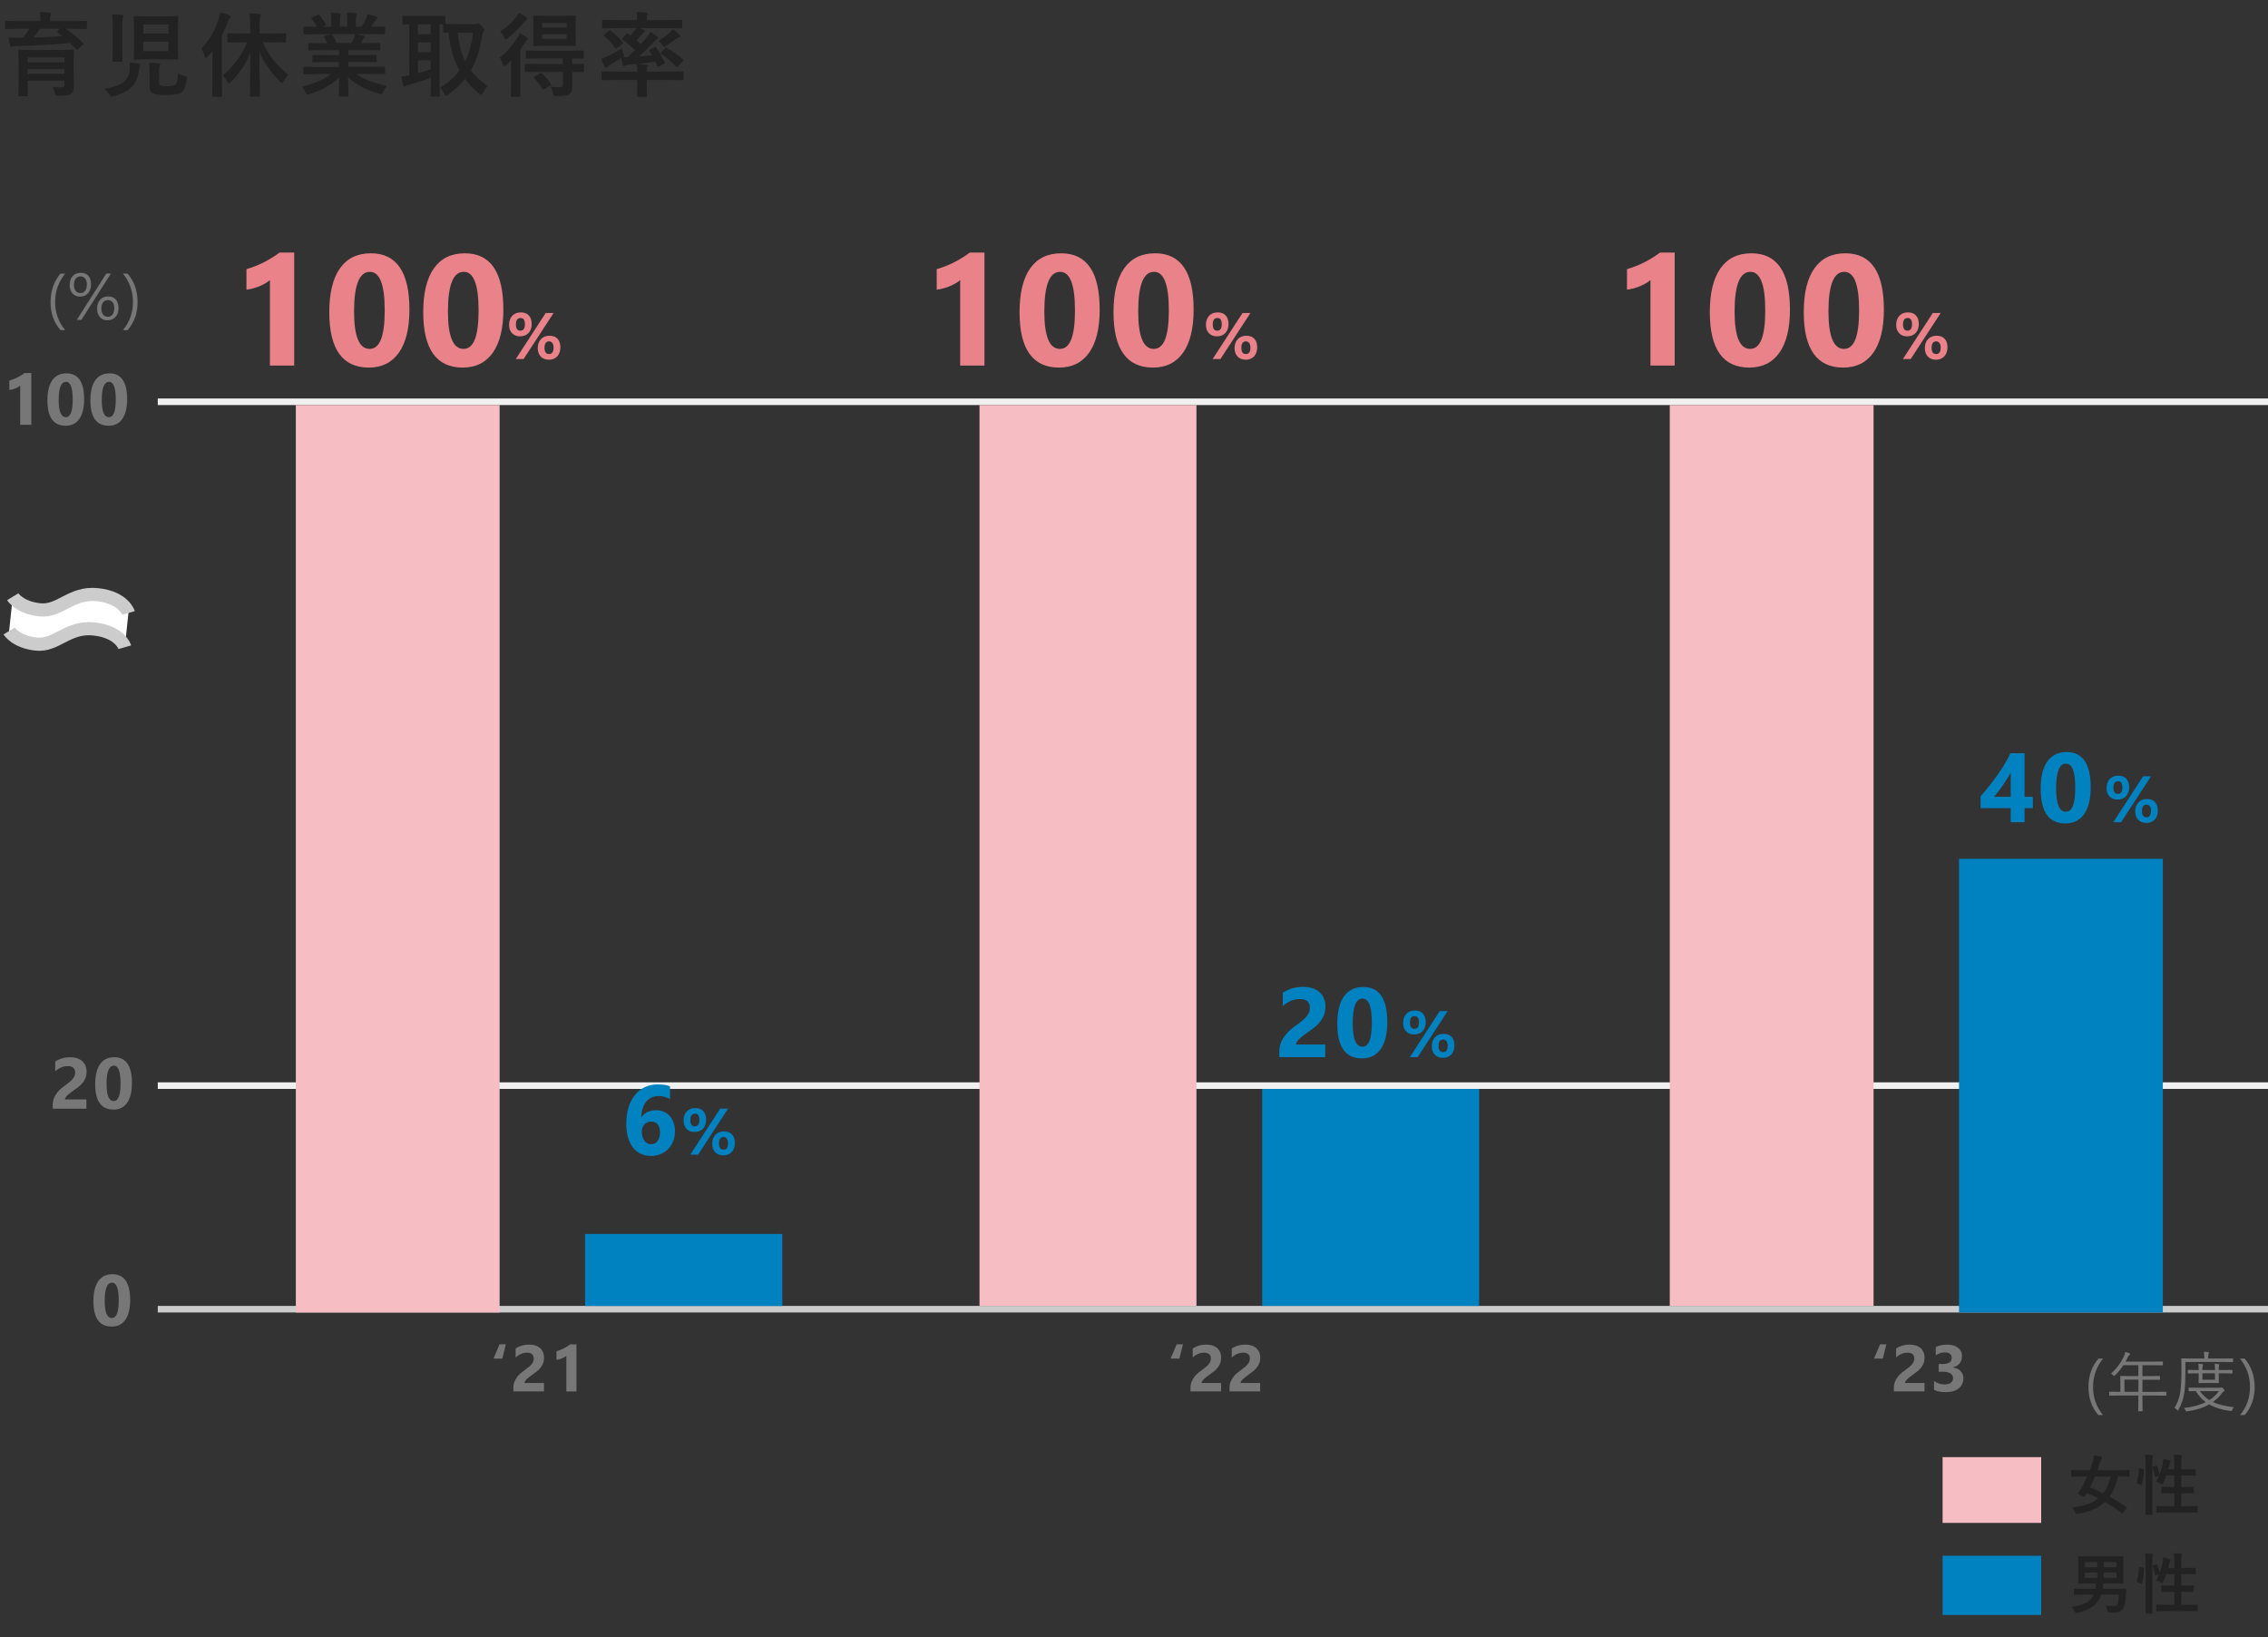 <?xml version="1.0" encoding="UTF-8"?>
<svg xmlns="http://www.w3.org/2000/svg" viewBox="0 0 345 249">
  <rect x="0" y="0" width="345" height="249" fill="#333333" stroke="none"/>
  <defs>
    <style>
      .cls-1 {
        fill: #777;
      }

      .cls-2 {
        fill: #e98289;
      }

      .cls-3 {
        fill: #fff;
      }

      .cls-4 {
        fill: #f0f0f0;
      }

      .cls-5 {
        fill: #f6bdc3;
      }

      .cls-6 {
        fill: #0081c0;
      }

      .cls-7 {
        fill: none;
        stroke: #ccc;
        stroke-miterlimit: 4;
        stroke-width: 2px;
      }

      .cls-8 {
        isolation: isolate;
      }

      .cls-9 {
        fill: #222;
      }

      .cls-10 {
        fill: #ccc;
      }
    </style>
  </defs>
  <g id="_レイヤー_1" data-name="レイヤー 1">
    <rect id="_長方形_7547" data-name="長方形 7547" class="cls-10" x="24" y="198.6" width="321" height="1"/>
    <rect id="_長方形_7548" data-name="長方形 7548" class="cls-4" x="24" y="164.6" width="321" height="1"/>
    <rect id="_長方形_7549" data-name="長方形 7549" class="cls-4" x="24" y="60.6" width="321" height="1"/>
    <g id="_0" data-name=" 0" class="cls-8">
      <g class="cls-8">
        <path class="cls-1" d="M16.96,201.74c-1.83,0-2.75-1.29-2.75-3.86,0-1.34.25-2.35.74-3.05.5-.7,1.21-1.05,2.16-1.05,1.79,0,2.69,1.31,2.69,3.93,0,1.3-.25,2.3-.73,3-.49.7-1.19,1.04-2.1,1.04ZM17.03,195.07c-.73,0-1.1.92-1.1,2.77,0,1.74.36,2.6,1.08,2.6s1.05-.89,1.05-2.69-.34-2.69-1.03-2.69Z"/>
      </g>
    </g>
    <g id="_10" data-name=" 10" class="cls-8">
      <g class="cls-8">
        <path class="cls-1" d="M9.87,167.2h3.27v1.41h-5.12v-.58c0-.39.07-.75.2-1.06.13-.31.3-.59.5-.84s.42-.47.66-.66.46-.36.68-.52c.22-.16.42-.32.59-.46.17-.15.31-.29.43-.44.12-.15.2-.29.26-.44s.09-.31.09-.48c0-.33-.09-.58-.28-.75-.19-.17-.47-.25-.85-.25-.66,0-1.3.26-1.9.79v-1.49c.67-.43,1.43-.65,2.27-.65.39,0,.74.05,1.05.15.31.1.57.25.79.44s.38.42.49.69.17.57.17.91c0,.35-.05.67-.16.95-.11.28-.25.53-.44.75-.18.22-.39.43-.63.62-.24.19-.48.37-.74.54-.17.12-.34.24-.5.36-.16.12-.3.24-.42.35s-.22.23-.29.34c-.07.11-.11.22-.11.32Z"/>
        <path class="cls-1" d="M17.23,168.74c-1.83,0-2.75-1.29-2.75-3.86,0-1.34.25-2.35.74-3.05s1.21-1.05,2.16-1.05c1.79,0,2.69,1.31,2.69,3.93,0,1.3-.24,2.3-.73,3-.49.7-1.19,1.04-2.1,1.04ZM17.31,162.07c-.73,0-1.1.92-1.1,2.77,0,1.74.36,2.6,1.08,2.6s1.05-.89,1.05-2.69-.34-2.69-1.03-2.69Z"/>
      </g>
    </g>
    <g id="_100" data-name=" 100" class="cls-8">
      <g class="cls-8">
        <path class="cls-1" d="M4.76,56.73v7.87h-1.69v-5.96c-.09.08-.2.16-.33.23s-.26.14-.41.2c-.14.06-.29.11-.45.15-.15.04-.31.07-.46.09v-1.43c.44-.13.86-.29,1.25-.49.39-.2.74-.42,1.06-.66h1.03Z"/>
        <path class="cls-1" d="M9.96,64.74c-1.83,0-2.75-1.29-2.75-3.86,0-1.34.25-2.35.74-3.05.5-.7,1.21-1.05,2.16-1.05,1.79,0,2.69,1.31,2.69,3.93,0,1.3-.25,2.3-.73,3-.49.7-1.19,1.04-2.1,1.04ZM10.03,58.07c-.73,0-1.1.92-1.1,2.77,0,1.74.36,2.6,1.08,2.6s1.05-.89,1.05-2.69-.34-2.69-1.03-2.69Z"/>
        <path class="cls-1" d="M16.5,64.74c-1.83,0-2.75-1.29-2.75-3.86,0-1.34.25-2.35.74-3.05.5-.7,1.21-1.05,2.16-1.05,1.79,0,2.69,1.31,2.69,3.93,0,1.3-.25,2.3-.73,3-.49.7-1.19,1.04-2.1,1.04ZM16.58,58.07c-.73,0-1.1.92-1.1,2.77,0,1.74.36,2.6,1.08,2.6s1.05-.89,1.05-2.69-.34-2.69-1.03-2.69Z"/>
      </g>
    </g>
    <g id="_グループ_7844" data-name="グループ 7844">
      <g id="_グループ_7508" data-name="グループ 7508">
        <path id="_パス_6074" data-name="パス 6074" class="cls-3" d="M1.39,95.96s1.01,1.66,4.11,1.99,4.77-2.73,8.79-2.3,4.7,2.78,4.7,2.78l.56-5.35"/>
        <path id="_パス_6075" data-name="パス 6075" class="cls-3" d="M19.54,93.21s-.68-2.35-4.7-2.78-5.7,2.63-8.79,2.3-4.11-1.99-4.11-1.99l-.59,5.58"/>
      </g>
      <g id="_グループ_7509" data-name="グループ 7509">
        <path id="_パス_6072" data-name="パス 6072" class="cls-7" d="M1.39,95.96s1.01,1.66,4.11,1.99,4.77-2.73,8.79-2.3,4.7,2.78,4.7,2.78"/>
        <path id="_パス_6073" data-name="パス 6073" class="cls-7" d="M1.94,90.75s1.01,1.66,4.11,1.99,4.77-2.73,8.79-2.3,4.7,2.78,4.7,2.78"/>
      </g>
    </g>
    <g id="_" data-name=" " class="cls-8">
      <g class="cls-8">
        <path class="cls-1" d="M9.91,50.2h-.71c-1.01-1.15-1.51-2.57-1.51-4.26s.5-3.14,1.51-4.33h.72c-1.02,1.24-1.53,2.68-1.53,4.32s.51,3.05,1.52,4.27Z"/>
        <path class="cls-1" d="M12.18,45.11c-.48,0-.87-.16-1.15-.48-.29-.32-.43-.74-.43-1.27,0-.58.15-1.04.45-1.37.3-.33.71-.5,1.23-.5s.88.15,1.16.46c.27.31.41.74.41,1.3s-.15,1.01-.46,1.35c-.31.34-.71.5-1.21.5ZM12.25,42.03c-.31,0-.55.12-.73.34-.18.23-.27.54-.27.95s.09.7.26.92c.18.22.42.33.72.33s.55-.11.72-.34c.17-.23.26-.54.26-.95s-.08-.7-.26-.92c-.17-.22-.4-.33-.7-.33ZM16.87,41.6l-4.49,7.05h-.7l4.49-7.05h.7ZM16.35,48.71c-.48,0-.87-.16-1.15-.48-.29-.32-.43-.74-.43-1.27,0-.58.15-1.04.46-1.38.31-.34.71-.5,1.22-.5s.88.16,1.16.47c.28.31.42.75.42,1.31s-.15,1-.46,1.34c-.31.34-.71.51-1.21.51ZM16.42,45.64c-.31,0-.56.11-.73.34-.18.23-.27.54-.27.95s.09.69.26.91c.18.22.42.33.72.33s.55-.12.72-.34c.17-.23.26-.54.26-.95s-.08-.7-.26-.92-.4-.32-.7-.32Z"/>
        <path class="cls-1" d="M19.41,50.2h-.71c1.02-1.22,1.52-2.64,1.52-4.27s-.51-3.08-1.53-4.32h.72c1.02,1.19,1.52,2.63,1.52,4.33s-.51,3.11-1.52,4.26Z"/>
      </g>
    </g>
    <rect id="_長方形_7550" data-name="長方形 7550" class="cls-5" x="45" y="61.6" width="31" height="138"/>
    <rect id="_長方形_7553" data-name="長方形 7553" class="cls-5" x="149" y="61.6" width="33" height="137"/>
    <rect id="_長方形_7555" data-name="長方形 7555" class="cls-5" x="254" y="61.6" width="31" height="137"/>
    <rect id="_長方形_7551" data-name="長方形 7551" class="cls-6" x="89" y="187.66" width="30" height="10.95"/>
    <rect id="_長方形_7552" data-name="長方形 7552" class="cls-6" x="192" y="165.6" width="33" height="33"/>
    <rect id="_長方形_7554" data-name="長方形 7554" class="cls-6" x="298" y="130.6" width="31" height="69"/>
    <g id="_19" data-name=" 19" class="cls-8">
      <g class="cls-8">
        <path class="cls-1" d="M76.95,204.44l-.54,2.17h-1.34l.92-2.17h.96Z"/>
        <path class="cls-1" d="M79.78,210.32h2.97v1.28h-4.66v-.53c0-.36.06-.68.18-.96.12-.28.27-.54.45-.77.18-.23.38-.43.6-.6.22-.17.42-.33.62-.47.21-.15.38-.29.54-.42.16-.13.29-.27.39-.4.11-.13.18-.26.24-.4.05-.13.08-.28.08-.43,0-.3-.08-.53-.25-.68-.17-.15-.43-.23-.78-.23-.6,0-1.18.24-1.73.72v-1.36c.61-.39,1.29-.59,2.06-.59.35,0,.67.05.95.14.28.09.52.23.72.4s.34.38.45.63c.1.25.15.52.15.82,0,.32-.05.61-.15.86-.1.25-.23.48-.4.68-.16.21-.35.39-.57.56-.21.17-.44.34-.67.5-.16.11-.31.22-.45.33-.14.11-.27.22-.38.32-.11.11-.2.21-.26.31-.07.1-.1.2-.1.29Z"/>
        <path class="cls-1" d="M87.69,204.45v7.16h-1.54v-5.42c-.08.08-.18.15-.3.21-.12.07-.24.13-.37.18-.13.05-.26.1-.41.14-.14.04-.28.06-.42.08v-1.3c.4-.12.78-.27,1.13-.45.36-.18.68-.38.96-.6h.93Z"/>
      </g>
    </g>
    <g id="_20" data-name=" 20" class="cls-8">
      <g class="cls-8">
        <path class="cls-1" d="M179.95,204.44l-.54,2.17h-1.34l.92-2.17h.96Z"/>
        <path class="cls-1" d="M182.78,210.32h2.97v1.28h-4.66v-.53c0-.36.06-.68.18-.96.12-.28.27-.54.45-.77.18-.23.38-.43.6-.6.22-.17.42-.33.62-.47.21-.15.38-.29.54-.42.16-.13.29-.27.39-.4.11-.13.18-.26.24-.4.05-.13.08-.28.08-.43,0-.3-.08-.53-.25-.68-.17-.15-.43-.23-.78-.23-.6,0-1.18.24-1.73.72v-1.36c.61-.39,1.29-.59,2.06-.59.35,0,.67.05.95.14.28.09.52.23.72.4s.34.38.45.63c.1.25.15.52.15.82,0,.32-.05.61-.15.86-.1.25-.23.48-.4.68-.16.21-.35.39-.57.56-.21.17-.44.34-.67.5-.16.11-.31.22-.45.33-.14.11-.27.22-.38.32-.11.11-.2.21-.26.31-.07.1-.1.2-.1.29Z"/>
        <path class="cls-1" d="M188.72,210.32h2.97v1.28h-4.66v-.53c0-.36.06-.68.18-.96.12-.28.27-.54.45-.77.18-.23.38-.43.6-.6.22-.17.42-.33.62-.47.21-.15.38-.29.54-.42.15-.13.28-.27.39-.4.11-.13.18-.26.24-.4.05-.13.08-.28.08-.43,0-.3-.08-.53-.25-.68-.17-.15-.43-.23-.78-.23-.6,0-1.18.24-1.73.72v-1.36c.61-.39,1.3-.59,2.06-.59.36,0,.67.05.96.14.28.09.52.23.71.4s.34.38.45.63c.1.25.15.52.15.82,0,.32-.05.61-.15.86-.1.25-.23.48-.4.68-.17.21-.35.39-.57.56-.21.17-.44.34-.67.5-.16.11-.31.22-.45.33-.15.11-.27.22-.38.32-.11.11-.2.21-.26.31-.06.1-.1.2-.1.29Z"/>
      </g>
    </g>
    <g id="_21" data-name=" 21" class="cls-8">
      <g class="cls-8">
        <path class="cls-1" d="M286.95,204.44l-.54,2.17h-1.34l.92-2.17h.96Z"/>
        <path class="cls-1" d="M289.78,210.32h2.97v1.28h-4.66v-.53c0-.36.06-.68.18-.96.12-.28.27-.54.45-.77.18-.23.38-.43.6-.6.22-.17.42-.33.62-.47.21-.15.38-.29.54-.42.16-.13.29-.27.39-.4.11-.13.18-.26.24-.4.05-.13.08-.28.08-.43,0-.3-.08-.53-.25-.68-.17-.15-.43-.23-.78-.23-.6,0-1.18.24-1.73.72v-1.36c.61-.39,1.29-.59,2.06-.59.35,0,.67.05.95.14.28.09.52.23.72.4s.34.38.45.63c.1.25.15.52.15.82,0,.32-.05.61-.15.86-.1.25-.23.48-.4.68-.16.21-.35.39-.57.56-.21.17-.44.34-.67.5-.16.11-.31.22-.45.33-.14.11-.27.22-.38.32-.11.11-.2.21-.26.31-.07.1-.1.2-.1.29Z"/>
        <path class="cls-1" d="M294.2,211.37v-1.34c.47.34,1.02.51,1.64.51.39,0,.7-.08.92-.25s.33-.41.33-.71-.14-.55-.41-.72c-.27-.17-.65-.25-1.12-.25h-.65v-1.18h.6c.91,0,1.37-.3,1.37-.91,0-.57-.35-.85-1.05-.85-.47,0-.92.15-1.37.45v-1.26c.49-.25,1.06-.37,1.72-.37.72,0,1.27.16,1.67.48.4.32.6.74.6,1.25,0,.92-.46,1.49-1.39,1.72v.02c.5.06.89.24,1.17.54.29.3.43.66.43,1.1,0,.65-.24,1.17-.72,1.55s-1.14.57-1.98.57c-.72,0-1.31-.12-1.76-.35Z"/>
      </g>
    </g>
    <g id="_グループ_7849" data-name="グループ 7849">
      <g id="_3" data-name=" 3" class="cls-8">
        <g class="cls-8">
          <path class="cls-6" d="M215.1,157.32c-.5,0-.9-.16-1.2-.47s-.46-.74-.46-1.27c0-.58.16-1.04.49-1.39s.76-.51,1.3-.51.92.15,1.21.46.44.74.44,1.3-.16,1.03-.48,1.37-.75.51-1.29.51ZM220.21,153.77l-4.56,7h-1.19l4.55-7h1.2ZM215.19,154.53c-.48,0-.71.33-.71.99,0,.62.23.94.68.94s.69-.33.69-.98-.22-.95-.66-.95ZM219.46,160.87c-.5,0-.9-.16-1.2-.47s-.46-.74-.46-1.27c0-.58.16-1.04.49-1.39s.76-.51,1.3-.51.93.15,1.22.46c.29.31.43.74.43,1.3s-.16,1.04-.48,1.38-.75.51-1.29.51ZM219.54,158.08c-.47,0-.71.33-.71.99,0,.62.23.94.69.94s.69-.33.69-.98c0-.3-.06-.54-.19-.7-.12-.17-.29-.25-.49-.25Z"/>
        </g>
      </g>
      <g id="_3-2" data-name=" 3-2" class="cls-8">
        <g class="cls-8">
          <path class="cls-6" d="M197.14,158.85h4.45v1.92h-6.99v-.79c0-.54.09-1.02.27-1.45.18-.43.41-.81.68-1.15.27-.34.57-.64.9-.9.33-.26.63-.5.93-.71.31-.22.58-.43.81-.63s.43-.4.59-.6c.16-.2.28-.4.36-.6.08-.2.12-.42.12-.65,0-.45-.13-.79-.38-1.02s-.64-.34-1.16-.34c-.9,0-1.77.36-2.59,1.08v-2.04c.91-.59,1.94-.89,3.09-.89.53,0,1.01.07,1.43.21.42.14.78.34,1.07.6s.52.57.67.94c.15.37.23.78.23,1.23,0,.48-.08.91-.22,1.29s-.35.72-.59,1.03c-.25.31-.53.59-.85.85-.32.26-.66.5-1,.74-.23.17-.46.33-.68.49-.22.16-.41.33-.58.48-.17.16-.3.31-.4.46-.1.15-.15.3-.15.43Z"/>
          <path class="cls-6" d="M207.17,160.96c-2.5,0-3.75-1.76-3.75-5.27,0-1.82.34-3.21,1.01-4.16.68-.95,1.66-1.43,2.94-1.43,2.44,0,3.66,1.79,3.66,5.35,0,1.78-.33,3.14-1,4.09-.67.95-1.62,1.42-2.87,1.42ZM207.27,151.86c-1,0-1.5,1.26-1.5,3.77,0,2.37.49,3.55,1.47,3.55s1.44-1.22,1.44-3.66-.47-3.66-1.41-3.66Z"/>
        </g>
      </g>
    </g>
    <g id="_グループ_7849-2" data-name="グループ 7849">
      <g id="_3-2" data-name=" 3" class="cls-8">
        <g class="cls-8">
          <path class="cls-6" d="M105.64,172.15c-.5,0-.9-.16-1.2-.47-.3-.32-.46-.74-.46-1.27,0-.58.16-1.04.49-1.39.32-.34.76-.51,1.3-.51s.92.15,1.21.46c.29.31.44.74.44,1.3s-.16,1.03-.48,1.37-.75.51-1.29.51ZM110.75,168.6l-4.56,7h-1.19l4.55-7h1.2ZM105.73,169.36c-.47,0-.71.33-.71.99,0,.62.23.94.68.94s.69-.33.69-.98-.22-.95-.66-.95ZM110,175.7c-.5,0-.9-.16-1.2-.47-.3-.32-.46-.74-.46-1.27,0-.58.16-1.04.49-1.39.32-.34.76-.51,1.3-.51s.93.15,1.22.46c.29.31.43.74.43,1.3s-.16,1.04-.48,1.38-.75.51-1.29.51ZM110.08,172.91c-.47,0-.71.33-.71.99,0,.62.23.94.69.94s.69-.33.69-.98c0-.3-.06-.54-.19-.7-.12-.17-.29-.25-.49-.25Z"/>
        </g>
      </g>
      <g id="_3-2-2" data-name=" 3-2" class="cls-8">
        <g class="cls-8">
          <path class="cls-6" d="M102.67,172.11c0,.52-.09,1-.27,1.45s-.43.84-.75,1.17c-.32.33-.71.59-1.15.78-.44.19-.93.28-1.46.28-.59,0-1.12-.11-1.59-.33-.47-.22-.86-.54-1.18-.96-.32-.42-.57-.93-.74-1.53s-.26-1.29-.26-2.06c0-.9.11-1.72.33-2.46.22-.73.54-1.36.95-1.89.41-.52.91-.93,1.5-1.21.59-.29,1.25-.43,1.98-.43.81,0,1.44.09,1.89.29v1.93c-.53-.3-1.11-.46-1.74-.46-.39,0-.74.08-1.06.23s-.59.37-.82.64c-.23.28-.41.61-.53,1.01-.13.39-.2.83-.21,1.31h.04c.5-.69,1.23-1.03,2.21-1.03.43,0,.83.08,1.18.23s.65.38.9.66c.25.29.44.63.58,1.03s.21.84.21,1.33ZM100.4,172.26c0-1.13-.46-1.69-1.38-1.69-.21,0-.4.04-.57.12s-.32.19-.44.33-.22.31-.28.5c-.07.19-.1.41-.1.64,0,.26.03.5.1.72s.17.42.29.59c.12.17.27.3.44.4.17.1.36.15.57.15s.4-.04.57-.13c.17-.08.31-.21.43-.36.12-.15.21-.34.27-.56.06-.22.1-.46.1-.71Z"/>
        </g>
      </g>
    </g>
    <g id="_グループ_7850" data-name="グループ 7850">
      <g id="_4" data-name=" 4" class="cls-8">
        <g class="cls-8">
          <path class="cls-6" d="M322.1,121.6c-.5,0-.9-.16-1.2-.47-.3-.32-.46-.74-.46-1.27,0-.58.16-1.04.49-1.39.32-.34.76-.51,1.3-.51s.92.15,1.21.46c.29.31.44.74.44,1.3s-.16,1.03-.48,1.37-.75.51-1.29.51ZM327.21,118.05l-4.56,7h-1.19l4.55-7h1.2ZM322.19,118.81c-.47,0-.71.33-.71.99,0,.62.23.94.68.94s.69-.33.69-.98-.22-.95-.66-.95ZM326.46,125.15c-.5,0-.9-.16-1.2-.47-.3-.32-.46-.74-.46-1.27,0-.58.16-1.04.49-1.39.32-.34.76-.51,1.3-.51s.93.15,1.22.46c.29.31.43.74.43,1.3s-.16,1.04-.48,1.38-.75.51-1.29.51ZM326.54,122.36c-.47,0-.71.33-.71.99,0,.62.23.94.69.94s.69-.33.69-.98c0-.3-.06-.54-.19-.7-.12-.17-.29-.25-.49-.25Z"/>
        </g>
      </g>
      <g id="_6" data-name=" 6" class="cls-8">
        <g class="cls-8">
          <path class="cls-6" d="M307.97,114.55v6.62h1.26v1.73h-1.26v2.15h-2.11v-2.15h-4.58v-1.81c.41-.45.83-.95,1.26-1.49.43-.54.85-1.09,1.26-1.67s.78-1.15,1.13-1.72c.35-.58.65-1.13.89-1.66h2.15ZM303.36,121.17h2.5v-3.67c-.17.32-.36.64-.56.96-.2.32-.41.64-.63.96-.22.32-.44.62-.67.92-.22.29-.44.57-.65.83Z"/>
          <path class="cls-6" d="M314.17,125.23c-2.5,0-3.75-1.76-3.75-5.27,0-1.82.34-3.21,1.01-4.16.68-.95,1.66-1.43,2.94-1.43,2.44,0,3.66,1.79,3.66,5.35,0,1.78-.33,3.14-1,4.09-.67.95-1.62,1.42-2.87,1.42ZM314.27,116.13c-1,0-1.5,1.26-1.5,3.77,0,2.37.49,3.55,1.47,3.55s1.44-1.22,1.44-3.66-.47-3.66-1.41-3.66Z"/>
        </g>
      </g>
    </g>
    <g id="_グループ_7846" data-name="グループ 7846">
      <g id="_5" data-name=" 5" class="cls-8">
        <g class="cls-8">
          <path class="cls-2" d="M79.1,51.15c-.5,0-.9-.16-1.2-.47-.3-.32-.46-.74-.46-1.27,0-.58.16-1.04.49-1.39.32-.34.76-.51,1.3-.51s.92.15,1.21.46c.29.31.44.74.44,1.3s-.16,1.03-.48,1.37-.75.51-1.29.51ZM84.21,47.6l-4.56,7h-1.19l4.55-7h1.2ZM79.19,48.36c-.48,0-.71.33-.71.99,0,.62.23.94.68.94s.69-.33.69-.98-.22-.95-.66-.95ZM83.46,54.7c-.5,0-.9-.16-1.2-.47-.3-.32-.46-.74-.46-1.27,0-.58.16-1.04.49-1.39.32-.34.76-.51,1.3-.51s.93.15,1.22.46.43.74.43,1.3-.16,1.04-.48,1.38-.75.51-1.29.51ZM83.54,51.91c-.47,0-.71.33-.71.99,0,.62.23.94.69.94s.69-.33.69-.98c0-.3-.06-.54-.19-.7s-.29-.25-.49-.25Z"/>
        </g>
      </g>
      <g id="_100-2" data-name=" 100-2" class="cls-8">
        <g class="cls-8">
          <path class="cls-2" d="M44.75,38.42v17.18h-3.69v-13.01c-.2.18-.44.35-.72.51s-.57.3-.88.43-.64.24-.97.33-.67.15-1,.19v-3.12c.96-.28,1.87-.64,2.72-1.08s1.62-.92,2.31-1.44h2.24Z"/>
          <path class="cls-2" d="M56.09,55.9c-4,0-6-2.81-6-8.43,0-2.91.54-5.13,1.62-6.66s2.65-2.29,4.71-2.29c3.91,0,5.86,2.86,5.86,8.57,0,2.84-.53,5.02-1.6,6.54s-2.6,2.27-4.59,2.27ZM56.26,41.34c-1.6,0-2.4,2.01-2.4,6.04,0,3.79.79,5.68,2.36,5.68s2.3-1.95,2.3-5.86-.75-5.86-2.25-5.86Z"/>
          <path class="cls-2" d="M70.38,55.9c-4,0-6-2.81-6-8.43,0-2.91.54-5.13,1.62-6.66s2.65-2.29,4.71-2.29c3.91,0,5.86,2.86,5.86,8.57,0,2.84-.53,5.02-1.6,6.54s-2.6,2.27-4.59,2.27ZM70.54,41.34c-1.6,0-2.4,2.01-2.4,6.04,0,3.79.79,5.68,2.36,5.68s2.3-1.95,2.3-5.86-.75-5.86-2.25-5.86Z"/>
        </g>
      </g>
    </g>
    <g id="_グループ_7847" data-name="グループ 7847">
      <g id="_6-2" data-name=" 6-2" class="cls-8">
        <g class="cls-8">
          <path class="cls-2" d="M185.1,51.15c-.5,0-.9-.16-1.2-.47-.3-.32-.46-.74-.46-1.27,0-.58.16-1.04.49-1.39.32-.34.76-.51,1.3-.51s.92.15,1.21.46c.29.31.44.74.44,1.3s-.16,1.03-.48,1.37-.75.51-1.29.51ZM190.21,47.6l-4.56,7h-1.19l4.55-7h1.2ZM185.19,48.36c-.48,0-.71.33-.71.99,0,.62.23.94.68.94s.69-.33.69-.98-.22-.95-.66-.95ZM189.46,54.7c-.5,0-.9-.16-1.2-.47-.3-.32-.46-.74-.46-1.27,0-.58.16-1.04.49-1.39.32-.34.76-.51,1.3-.51s.93.15,1.22.46.43.74.43,1.3-.16,1.04-.48,1.38-.75.51-1.29.51ZM189.54,51.91c-.47,0-.71.33-.71.99,0,.62.23.94.69.94s.69-.33.69-.98c0-.3-.06-.54-.19-.7s-.29-.25-.49-.25Z"/>
        </g>
      </g>
      <g id="_100-3" data-name=" 100-3" class="cls-8">
        <g class="cls-8">
          <path class="cls-2" d="M149.75,38.42v17.18h-3.69v-13.01c-.2.18-.44.35-.72.51s-.57.3-.88.43-.64.24-.97.33-.67.15-1,.19v-3.12c.96-.28,1.87-.64,2.72-1.08s1.62-.92,2.31-1.44h2.24Z"/>
          <path class="cls-2" d="M161.09,55.9c-4,0-6-2.81-6-8.43,0-2.91.54-5.13,1.62-6.66s2.65-2.29,4.71-2.29c3.91,0,5.86,2.86,5.86,8.57,0,2.84-.53,5.02-1.6,6.54s-2.6,2.27-4.59,2.27ZM161.26,41.34c-1.6,0-2.4,2.01-2.4,6.04,0,3.79.79,5.68,2.36,5.68s2.3-1.95,2.3-5.86-.75-5.86-2.25-5.86Z"/>
          <path class="cls-2" d="M175.38,55.9c-4,0-6-2.81-6-8.43,0-2.91.54-5.13,1.62-6.66s2.65-2.29,4.71-2.29c3.91,0,5.86,2.86,5.86,8.57,0,2.84-.53,5.02-1.6,6.54s-2.6,2.27-4.59,2.27ZM175.54,41.34c-1.6,0-2.4,2.01-2.4,6.04,0,3.79.79,5.68,2.36,5.68s2.3-1.95,2.3-5.86-.75-5.86-2.25-5.86Z"/>
        </g>
      </g>
    </g>
    <g id="_グループ_7848" data-name="グループ 7848">
      <g id="_7" data-name=" 7" class="cls-8">
        <g class="cls-8">
          <path class="cls-2" d="M290.1,51.15c-.5,0-.9-.16-1.2-.47-.3-.32-.46-.74-.46-1.27,0-.58.16-1.04.49-1.39.32-.34.76-.51,1.3-.51s.92.15,1.21.46c.29.31.44.74.44,1.3s-.16,1.03-.48,1.37-.75.51-1.29.51ZM295.21,47.6l-4.56,7h-1.19l4.55-7h1.2ZM290.19,48.36c-.48,0-.71.33-.71.99,0,.62.23.94.68.94s.69-.33.69-.98-.22-.95-.66-.95ZM294.46,54.7c-.5,0-.9-.16-1.2-.47-.3-.32-.46-.74-.46-1.27,0-.58.16-1.04.49-1.39.32-.34.76-.51,1.3-.51s.93.15,1.22.46.43.74.43,1.3-.16,1.04-.48,1.38-.75.51-1.29.51ZM294.54,51.91c-.47,0-.71.33-.71.99,0,.62.23.94.69.94s.69-.33.69-.98c0-.3-.06-.54-.19-.7s-.29-.25-.49-.25Z"/>
        </g>
      </g>
      <g id="_100-4" data-name=" 100-4" class="cls-8">
        <g class="cls-8">
          <path class="cls-2" d="M254.75,38.42v17.18h-3.69v-13.01c-.2.18-.44.35-.72.51s-.57.3-.88.43-.64.24-.97.33-.67.15-1,.19v-3.12c.96-.28,1.87-.64,2.72-1.08s1.62-.92,2.31-1.44h2.24Z"/>
          <path class="cls-2" d="M266.09,55.9c-4,0-6-2.81-6-8.43,0-2.91.54-5.13,1.62-6.66s2.65-2.29,4.71-2.29c3.91,0,5.86,2.86,5.86,8.57,0,2.84-.53,5.02-1.6,6.54s-2.6,2.27-4.59,2.27ZM266.26,41.34c-1.6,0-2.4,2.01-2.4,6.04,0,3.79.79,5.68,2.36,5.68s2.3-1.95,2.3-5.86-.75-5.86-2.25-5.86Z"/>
          <path class="cls-2" d="M280.38,55.9c-4,0-6-2.81-6-8.43,0-2.91.54-5.13,1.62-6.66s2.65-2.29,4.71-2.29c3.91,0,5.86,2.86,5.86,8.57,0,2.84-.53,5.02-1.6,6.54s-2.6,2.27-4.59,2.27ZM280.54,41.34c-1.6,0-2.4,2.01-2.4,6.04,0,3.79.79,5.68,2.36,5.68s2.3-1.95,2.3-5.86-.75-5.86-2.25-5.86Z"/>
        </g>
      </g>
    </g>
    <rect id="_長方形_7556" data-name="長方形 7556" class="cls-5" x="295.5" y="221.6" width="15" height="10"/>
    <rect id="_長方形_7557" data-name="長方形 7557" class="cls-6" x="295.5" y="236.6" width="15" height="9"/>
  </g>
  <g id="_日本語" data-name="日本語">
    <g id="_育児休業取得率" data-name="育児休業取得率" class="cls-8">
      <g class="cls-8">
        <path class="cls-9" d="M2.69,4.38l-1.75.03c-.08,0-.12,0-.14-.03s-.02-.06-.02-.12v-.93c0-.08,0-.12.03-.14.02-.01.06-.02.13-.02l1.75.03h3.47v-.04c0-.56-.03-.99-.1-1.31.46,0,.95.03,1.5.08.14.01.21.06.21.14,0,.03-.01.08-.03.14-.03.07-.04.12-.05.14-.05.12-.08.39-.08.81v.04h3.7l1.75-.03c.08,0,.13,0,.14.03.02.02.03.06.03.12v.94c0,.07-.01.12-.03.13-.02.01-.06.02-.14.02l-1.75-.03h-1.3c1.07.7,1.93,1.43,2.59,2.17.04.05.07.09.07.13,0,.05-.04.1-.12.18l-.68.62c-.07.07-.13.1-.16.1s-.08-.02-.12-.07c-.23-.28-.53-.6-.9-.97-2.16.21-4.93.36-8.32.48-.24,0-.39.04-.47.08-.08.04-.14.05-.2.05-.08,0-.14-.06-.16-.18-.07-.27-.15-.69-.23-1.26.4.02.75.03,1.06.03.13,0,.25,0,.38,0,.35,0,.61,0,.78-.01.43-.56.73-1,.92-1.35h-1.76ZM8,13.23c.53.04.97.06,1.33.06.19,0,.32-.04.38-.12.06-.07.09-.18.09-.35v-.56h-5.6v.63l.03,1.59c0,.07,0,.12-.03.13-.02.01-.06.02-.13.02h-1.13c-.07,0-.12,0-.13-.03s-.02-.06-.02-.12l.03-1.57v-3.56l-.03-1.61c0-.08,0-.13.03-.15.02-.01.06-.02.13-.02l1.93.03h4.29l1.91-.03c.08,0,.12.01.14.03.01.02.02.06.02.14l-.03,1.72v1.85l.04,1.77c0,.54-.12.93-.36,1.16-.26.22-.91.33-1.98.33-.24,0-.38-.01-.42-.04-.05-.04-.09-.13-.12-.28-.07-.35-.19-.69-.36-1.03ZM9.8,8.74h-5.6v.73h5.6v-.73ZM4.2,11.23h5.6v-.72h-5.6v.72ZM8.76,4.95c-.06-.04-.09-.08-.09-.1s.03-.07.09-.14l.37-.33h-3.08c-.33.52-.63.96-.91,1.32,1.51-.05,2.97-.11,4.37-.2-.06-.05-.31-.23-.75-.55Z"/>
        <path class="cls-9" d="M15.91,13.52c1.31-.26,2.23-.57,2.75-.94.58-.41.93-1,1.04-1.79.04-.28.05-.56.05-.85,0-.14,0-.29-.02-.43.59.05,1.03.11,1.33.18.19.04.28.1.28.19,0,.08-.03.16-.08.24-.04.06-.08.27-.13.63-.15,1.18-.59,2.09-1.35,2.71-.54.45-1.38.84-2.5,1.19-.12.04-.23.05-.31.05-.11,0-.23-.12-.36-.36-.16-.27-.39-.54-.71-.81ZM17.04,2.18c.51.01,1.02.04,1.51.08.14.01.21.07.21.16,0,.02-.02.12-.07.28-.06.14-.09.66-.09,1.55v3.25l.03,1.72c0,.07-.01.12-.03.14-.02.01-.06.02-.13.02h-1.2c-.07,0-.12-.01-.13-.03-.01-.01-.02-.05-.02-.12l.03-1.72v-3.21c0-.8-.04-1.5-.11-2.11ZM25.18,2.49l1.76-.03c.08,0,.12,0,.14.03s.02.06.02.12l-.03,1.54v3.2l.03,1.54c0,.07,0,.11-.02.13-.02.02-.06.02-.13.02l-1.76-.03h-2.92l-1.77.03c-.07,0-.12,0-.13-.03s-.02-.06-.02-.12l.03-1.54v-3.2l-.03-1.54c0-.07,0-.12.03-.13.02-.01.06-.02.12-.02l1.77.03h2.92ZM21.8,3.73v1.37h3.83v-1.37h-3.83ZM25.63,7.77v-1.44h-3.83v1.44h3.83ZM27.08,11.18c.32.16.65.29.99.38.16.04.26.08.29.1.04.03.05.09.05.17,0,.04,0,.1-.01.19-.11,1.03-.35,1.7-.71,1.98-.4.3-1.19.45-2.37.45-1.1,0-1.81-.09-2.11-.27-.3-.16-.45-.51-.45-1.05v-2.17c0-.58-.03-1.06-.08-1.44.54.01,1.03.05,1.47.1.14.02.21.07.21.16,0,.06-.03.15-.09.27-.05.12-.07.36-.07.7v1.78c0,.26.08.42.25.49.15.05.47.08.95.08.72,0,1.17-.09,1.36-.28.17-.17.28-.72.31-1.63Z"/>
        <path class="cls-9" d="M30.62,7.43c1.26-1.39,2.15-2.92,2.66-4.57.1-.32.18-.65.23-.99.63.17,1.09.32,1.37.43.15.07.23.14.23.21,0,.08-.05.16-.16.24-.08.06-.17.25-.28.57-.25.66-.55,1.35-.91,2.07v7.03l.03,2.13c0,.07,0,.12-.03.14-.02.01-.06.02-.13.02h-1.2c-.09,0-.14-.05-.14-.16l.03-2.13v-3.17c0-.67,0-1.19.01-1.55-.26.35-.51.67-.76.95-.11.12-.19.18-.25.18-.07,0-.12-.08-.16-.24-.11-.4-.28-.79-.53-1.18ZM36.65,6.43l-1.91.03c-.07,0-.12,0-.14-.03-.01-.02-.02-.06-.02-.13v-1.09c0-.07.01-.12.03-.13.01-.01.05-.02.12-.02l1.91.03h1.42v-1.09c0-.82-.04-1.47-.11-1.97.53.01,1.02.04,1.48.08.15.01.23.06.23.15,0,.06-.03.16-.09.29-.05.11-.08.59-.08,1.42v1.12h1.95l1.93-.03c.1,0,.14.05.14.15v1.09c0,.1-.05.16-.14.16l-1.93-.03h-1.51c.55,1.13,1.15,2.09,1.81,2.88.57.69,1.29,1.37,2.13,2.04-.25.25-.48.57-.7.98-.11.2-.19.29-.25.29-.04,0-.13-.07-.28-.2-1.38-1.32-2.44-2.84-3.19-4.56,0,1.52.02,3.11.06,4.79,0,.32.01.79.03,1.42,0,.27.01.42.01.46,0,.08-.01.13-.03.14-.01.01-.05.02-.12.02h-1.22c-.08,0-.12,0-.14-.03s-.02-.06-.02-.14c0-.04,0-.39.01-1.06.03-1.99.05-3.8.05-5.45-.65,1.67-1.65,3.17-3.01,4.48-.14.14-.24.21-.28.21-.05,0-.13-.1-.23-.29-.16-.33-.38-.64-.68-.94,1.72-1.45,2.96-3.13,3.71-5.05h-.96Z"/>
        <path class="cls-9" d="M48.09,11.27l-1.77.03c-.08,0-.12,0-.14-.03-.01-.02-.02-.06-.02-.12v-.83c0-.08,0-.12.03-.14.02-.01.06-.02.14-.02l1.77.03h3.45v-.75h-1.97l-1.93.03c-.07,0-.11,0-.12-.03,0-.01-.01-.06-.01-.13v-.8c0-.08,0-.13.02-.14s.05-.02.12-.02l1.93.03h1.97v-.74h-2.63l-1.87.03c-.08,0-.13,0-.14-.03-.02-.01-.03-.05-.03-.11v-.83c0-.08.01-.12.03-.14.02-.01.06-.02.14-.02l1.87.03h.85c-.15-.35-.3-.64-.44-.88-.03-.06-.05-.1-.05-.13,0-.04.05-.08.14-.11l.91-.25h-2.24l-1.77.03c-.08,0-.12,0-.14-.03-.01-.02-.02-.06-.02-.12v-.87c0-.08,0-.13.03-.15.02-.01.06-.02.14-.02l1.77.03h.1c-.18-.36-.44-.76-.8-1.2-.03-.04-.05-.07-.05-.1,0-.04.05-.09.16-.14l.81-.38c.06-.03.1-.04.13-.04.04,0,.09.03.14.1.41.49.72.95.94,1.36.03.05.04.08.04.1,0,.03-.05.08-.16.14l-.33.16h1.3v-.92c0-.55-.03-.96-.08-1.22.57.02,1.02.05,1.35.08.11.01.17.05.17.12,0,.05-.02.12-.05.24-.05.13-.08.39-.08.77v.92h1.13v-.91c0-.56-.03-.97-.09-1.23.59.02,1.04.05,1.35.1.12.01.18.06.18.13,0,.05-.02.12-.05.22-.06.13-.09.39-.09.77v.92h.87c.24-.37.46-.76.64-1.15.12-.25.2-.5.24-.75.44.09.89.21,1.35.36.12.04.18.1.18.18,0,.08-.04.16-.14.24-.08.07-.16.16-.24.27-.12.19-.31.47-.57.85h.2l1.76-.03c.07,0,.12.01.13.03.01.02.02.06.02.14v.87c0,.07,0,.12-.03.13-.02.01-.06.02-.12.02l-1.76-.03h-2.45c.39.07.76.16,1.11.25.12.03.18.09.18.17,0,.09-.05.16-.16.21-.03.02-.09.12-.19.29l-.25.45h.91l1.87-.03c.08,0,.12,0,.14.03s.02.06.02.13v.83c0,.09-.05.14-.16.14l-1.87-.03h-2.83v.74h2.23l1.93-.03c.08,0,.12.01.14.03.01.02.02.06.02.13v.8c0,.07,0,.12-.02.13-.02.02-.06.02-.13.02l-1.93-.03h-2.23v.75h3.68l1.76-.03c.07,0,.12.01.13.03.01.02.02.06.02.13v.83c0,.07,0,.11-.02.13-.02.02-.06.02-.13.02l-1.76-.03h-2.5c1.09.77,2.64,1.37,4.66,1.82-.22.27-.4.57-.55.9-.1.24-.2.36-.31.36-.04,0-.15-.02-.32-.07-1.89-.55-3.45-1.38-4.7-2.51l.07,2.77c0,.07,0,.12-.03.14-.02.01-.06.02-.12.02h-1.19c-.1,0-.14-.05-.14-.16,0-.05,0-.19.01-.44.02-.75.04-1.51.04-2.28-1.11,1.06-2.61,1.9-4.49,2.51-.15.05-.26.08-.32.08-.09,0-.19-.12-.31-.36-.19-.38-.37-.66-.56-.84,1.91-.48,3.4-1.13,4.46-1.95h-2.26ZM53.87,5.74c.05-.1.1-.29.16-.56h-3.57s.06.05.11.11c.25.42.46.85.63,1.26h2.3c.12-.24.25-.51.38-.81Z"/>
        <path class="cls-9" d="M74.17,13.08c-.26.27-.51.63-.72,1.08-.1.2-.18.29-.25.29-.05,0-.16-.07-.32-.2-.85-.71-1.57-1.45-2.15-2.24-.69.84-1.55,1.64-2.56,2.39-.15.11-.25.17-.31.17-.07,0-.17-.11-.28-.33-.21-.42-.43-.71-.66-.89,1.25-.76,2.25-1.63,2.99-2.63-.9-1.6-1.46-3.51-1.67-5.74h-.69c-.07.01-.12,0-.13-.02-.01-.02-.02-.06-.02-.14v-1.12h-.53v9.34l.03,1.48c0,.08,0,.12-.03.14-.02.01-.06.02-.12.02h-1.09c-.08,0-.12,0-.14-.03s-.02-.06-.02-.13l.03-1.48v-1.18c-.96.35-2.07.69-3.33,1.04-.22.05-.37.11-.45.17-.08.06-.16.1-.23.1-.09,0-.15-.06-.18-.18-.1-.4-.2-.84-.29-1.33.46-.05.87-.12,1.2-.21V3.71c-.23,0-.44.01-.65.02-.14,0-.21,0-.22,0-.07,0-.12,0-.14-.03-.01-.02-.02-.06-.02-.12v-1c0-.08.01-.12.03-.14.01-.01.05-.02.12-.02l1.72.03h2.78l1.74-.03c.07,0,.12.01.13.03.01.02.02.06.02.13v1.07c.15,0,.63.01,1.43.01h3.02c.17,0,.28-.01.34-.04.06-.04.13-.05.21-.05.1,0,.29.15.59.45.22.25.33.43.33.53,0,.09-.05.2-.16.33-.07.1-.14.34-.21.71-.34,2.1-.9,3.81-1.68,5.12.63.84,1.47,1.63,2.52,2.37ZM63.58,5.2h1.94v-1.5h-1.94v1.5ZM63.58,7.94h1.94v-1.5h-1.94v1.5ZM65.52,10.56v-1.39h-1.94v1.96c.52-.14,1.17-.33,1.94-.57ZM71.94,4.98h-2.32c.19,1.74.57,3.19,1.15,4.35.58-1.19.98-2.65,1.18-4.35Z"/>
        <path class="cls-9" d="M79.07,5.01c.31.17.65.39,1.03.67.12.1.18.19.18.28,0,.07-.05.14-.16.21-.1.05-.23.22-.39.49-.23.37-.42.67-.59.9v5.26l.03,1.74c0,.07,0,.12-.03.14-.02.01-.06.02-.12.02h-1.17c-.07,0-.12,0-.13-.03s-.02-.06-.02-.13l.03-1.74v-2.1c0-.34,0-.85.03-1.54-.27.27-.53.51-.77.71-.16.12-.27.18-.32.18-.07,0-.13-.09-.18-.28-.13-.45-.3-.79-.49-1.03,1.06-.83,1.96-1.83,2.7-3.02.14-.2.26-.45.37-.74ZM78.94,1.93c.39.2.75.42,1.09.66.13.09.2.18.2.27,0,.08-.05.14-.14.18-.13.05-.27.18-.42.38-.67.86-1.48,1.65-2.42,2.38-.15.11-.26.17-.31.17-.06,0-.14-.11-.25-.32-.17-.34-.38-.61-.63-.83.94-.57,1.76-1.32,2.45-2.23.18-.21.32-.43.43-.66ZM81.9,10.92l-1.91.03c-.08,0-.12-.01-.14-.03-.01-.02-.02-.06-.02-.13v-.94c0-.07,0-.12.03-.13.02-.01.06-.02.13-.02l1.91.03h3.71v-.84h-3.55l-1.91.03c-.08,0-.12,0-.14-.03-.01-.02-.02-.06-.02-.12v-.93c0-.07,0-.12.03-.13.02-.01.06-.02.14-.02l1.91.03h4.68l1.91-.03c.1,0,.14.05.14.15v.93c0,.1-.05.15-.14.15-.01,0-.08,0-.21,0-.42,0-.89-.02-1.41-.02v.84l1.63-.03c.08,0,.12,0,.14.03s.02.06.02.12v.94c0,.07,0,.12-.02.14-.02.02-.06.03-.13.03,0,0-.08,0-.2,0-.41,0-.89-.02-1.44-.02v2.34c.01.5-.15.85-.46,1.05-.28.18-.93.27-1.94.27-.22,0-.36-.02-.4-.07-.04-.04-.08-.16-.12-.37-.07-.34-.21-.66-.4-.98.37.04.77.06,1.21.06.11,0,.21,0,.31,0,.26,0,.39-.14.39-.42v-1.87h-3.71ZM85.71,2.42l1.72-.03c.08,0,.12,0,.14.03s.02.06.02.12l-.03,1.25v1.8l.03,1.24c0,.08,0,.12-.03.14-.02.01-.06.02-.13.02l-1.72-.03h-2.72l-1.72.03c-.07,0-.12,0-.13-.03s-.02-.06-.02-.13l.03-1.24v-1.8l-.03-1.25c0-.07,0-.12.03-.13.02-.01.06-.02.12-.02l1.72.03h2.72ZM82.43,11.17c.52.46.98.99,1.35,1.57.04.05.05.09.05.12,0,.04-.04.09-.14.15l-.88.55c-.07.05-.12.07-.16.07-.04,0-.08-.03-.12-.1-.45-.71-.87-1.25-1.27-1.63-.05-.05-.08-.08-.08-.11s.05-.07.14-.13l.81-.5c.07-.04.12-.06.15-.06.04,0,.09.03.14.08ZM82.47,3.5v.68h3.73v-.68h-3.73ZM86.2,5.91v-.7h-3.73v.7h3.73Z"/>
        <path class="cls-9" d="M93.52,4.28l-1.79.03c-.07,0-.12,0-.13-.03s-.02-.06-.02-.12v-.97c0-.08,0-.12.03-.14.01-.01.05-.02.12-.02l1.79.03h3.38c0-.57-.03-.98-.1-1.24.66.02,1.16.05,1.5.08.14.01.21.06.21.15,0,.04-.03.12-.08.25-.04.11-.05.37-.05.76h3.47l1.78-.03c.08,0,.13.01.14.03.01.02.02.06.02.13v.97c0,.07,0,.12-.03.13-.02.01-.06.02-.14.02l-1.78-.03h-4.35c.25.15.4.24.46.28.11.07.17.14.17.21,0,.05-.05.1-.16.15-.09.04-.19.12-.29.25-.27.34-.55.66-.85.96.06.05.28.25.65.59.12-.13.43-.48.92-1.05.23-.29.42-.56.55-.83.41.23.75.46,1.03.7.1.09.15.17.15.23s-.06.12-.18.17c-.11.06-.27.2-.49.43-.67.76-1.42,1.5-2.26,2.23.52-.04,1.2-.1,2.03-.2-.12-.21-.25-.43-.41-.66-.03-.05-.04-.08-.04-.1,0-.03.05-.07.16-.12l.66-.35c.05-.03.09-.04.11-.04.03,0,.07.04.12.11.37.49.79,1.24,1.27,2.24.02.05.03.09.03.11,0,.04-.05.08-.14.13l-.76.4c-.05.03-.1.05-.13.05-.05,0-.1-.05-.14-.16l-.25-.63c-.99.15-1.91.27-2.74.35l1.34.12c.14.02.21.08.21.17,0,.05-.03.13-.08.24-.04.08-.05.29-.05.63h3.71l1.75-.03c.07,0,.12,0,.13.03,0,.01.01.05.01.12v1.03c0,.07,0,.12-.02.13s-.05.02-.12.02l-1.75-.03h-3.71v.94l.03,1.48c0,.07,0,.12-.03.14-.02.01-.06.02-.13.02h-1.2c-.07,0-.12,0-.13-.03s-.02-.06-.02-.13l.03-1.48v-.94h-3.55l-1.75.03c-.1,0-.14-.05-.14-.15v-1.03c0-.1.05-.15.14-.15l1.75.03h3.55c0-.48-.03-.87-.09-1.15-.6.06-1.01.1-1.24.11-.16.02-.33.07-.51.14-.09.04-.16.05-.21.05-.07,0-.12-.07-.17-.2-.08-.32-.14-.66-.18-1.03-.21.14-.51.32-.89.55-.38.23-.65.4-.82.51-.22.12-.36.22-.42.31-.07.1-.14.14-.21.14-.09,0-.15-.04-.2-.12-.18-.36-.36-.77-.55-1.25.26-.08.57-.21.92-.38.92-.44,1.66-.85,2.21-1.23.03.17.12.43.25.77.06.2.1.31.1.34,0,.06-.07.14-.2.23l.57.02s.09,0,.15,0c.27-.22.66-.58,1.16-1.06-.6-.59-1.23-1.13-1.88-1.61-.06-.04-.1-.08-.1-.11,0-.04.02-.08.07-.13l.57-.6c.07-.08.13-.12.17-.12.03,0,.06.02.11.05l.38.28c.28-.34.49-.59.62-.77.06-.09.13-.21.21-.36h-3.22ZM92.9,4.67c.67.5,1.28,1.08,1.82,1.75.04.05.05.09.05.12,0,.05-.04.1-.14.17l-.77.6c-.07.06-.12.09-.17.09-.04,0-.07-.03-.11-.08-.5-.71-1.06-1.33-1.69-1.86-.05-.05-.08-.08-.08-.1,0-.03.04-.07.12-.14l.7-.55c.07-.05.12-.08.15-.08.03,0,.07.02.12.07ZM102.37,4.44c.45.34.78.61,1,.81.07.08.11.16.11.25s-.07.15-.21.18c-.14.03-.3.12-.49.27-.43.34-.9.67-1.4.99-.18.12-.3.18-.35.18-.08,0-.17-.1-.29-.29-.1-.16-.28-.36-.56-.62.51-.3,1.06-.69,1.65-1.19.27-.25.45-.44.53-.59ZM101.42,7.27c.94.55,1.76,1.13,2.45,1.74.05.06.07.11.07.13,0,.04-.02.09-.07.15l-.72.79c-.06.07-.12.11-.18.11-.04,0-.09-.03-.16-.1-.67-.73-1.4-1.35-2.21-1.86-.06-.05-.1-.09-.1-.12,0-.02.03-.07.1-.15l.55-.64c.05-.07.1-.1.14-.1.02,0,.06.02.12.05Z"/>
      </g>
    </g>
    <g id="_女性" data-name="女性" class="cls-8">
      <g class="cls-8">
        <path class="cls-9" d="M315.18,229.25c1.72-.15,3.06-.61,4.02-1.4-.53-.28-1.11-.54-1.75-.8-.14.21-.25.38-.33.51-.04.06-.07.08-.1.08-.02,0-.06-.01-.11-.04l-.72-.32c-.08-.03-.12-.06-.12-.1,0-.02.01-.05.04-.09.22-.29.41-.58.57-.87.28-.53.55-1.08.81-1.66h-1.08l-1.25.02c-.05,0-.09,0-.1-.02s-.01-.04-.01-.09v-.79c0-.06,0-.09.02-.1.01,0,.04-.01.09-.01l1.25.02h1.48c.15-.38.29-.8.43-1.27.1-.34.17-.67.21-.98.4.04.76.11,1.08.19.11.03.17.08.17.17,0,.05-.04.12-.11.2-.06.08-.13.23-.21.46-.1.33-.24.74-.41,1.23h3.51l1.25-.02c.06,0,.09,0,.1.02.01.01.02.04.02.09v.79c0,.05,0,.08-.02.09-.01,0-.05.01-.1.01l-1.25-.02h-.38c-.27,1.23-.69,2.24-1.27,3.04.75.42,1.62.96,2.59,1.62.04.03.06.05.06.07s-.02.06-.07.12l-.53.63c-.05.07-.09.11-.12.11-.02,0-.05-.01-.09-.04-.86-.64-1.71-1.21-2.55-1.69-.99.94-2.37,1.54-4.14,1.81-.07,0-.14,0-.22,0s-.15-.09-.22-.27c-.12-.29-.27-.52-.44-.71ZM317.91,226.21c.63.23,1.3.53,2.03.89.52-.67.89-1.52,1.12-2.53h-2.39c-.24.58-.49,1.13-.76,1.64Z"/>
        <path class="cls-9" d="M325.52,223.32l.47.1c.1.02.15.06.15.12v.04c-.05.94-.16,1.67-.32,2.19-.02.05-.04.07-.06.07,0,0-.04,0-.1-.03l-.5-.2c-.08-.03-.12-.08-.12-.13,0-.02,0-.04.01-.07.17-.55.28-1.23.32-2.03,0-.06.01-.08.04-.08.01,0,.05,0,.12.02ZM326.31,221.23c.4,0,.75.03,1.05.07.11,0,.16.05.16.11,0,.05-.02.11-.05.19-.05.12-.07.49-.07,1.11v5.81l.02,1.75c0,.06,0,.09-.02.11-.01,0-.04.01-.09.01h-.82c-.06,0-.09,0-.1-.02,0-.01-.02-.05-.02-.1l.02-1.74v-5.79c0-.64-.03-1.14-.08-1.51ZM327.95,222.91s.07-.02.09-.02c.04,0,.07.03.09.08.2.54.33.95.39,1.23.22-.58.38-1.12.47-1.62.04-.23.06-.47.07-.72.34.06.66.14.96.25.11.04.17.09.17.14,0,.04-.02.09-.06.14-.06.08-.1.18-.12.31-.05.25-.11.5-.18.75h.92v-.72c0-.57-.03-1.07-.08-1.51.42,0,.79.03,1.09.07.11,0,.16.04.16.1,0,.01-.02.08-.05.2-.05.14-.07.51-.07,1.11v.75h.84l1.25-.02c.05,0,.08,0,.1.02,0,.01.02.04.02.09v.77c0,.05,0,.08-.03.09,0,0-.04.01-.09.01l-1.25-.02h-.84v1.74h.54l1.27-.02c.05,0,.08,0,.09.02s.02.04.02.09v.78c0,.05,0,.08-.02.09-.01.01-.04.02-.09.02l-1.27-.02h-.54v1.97h1.01l1.37-.02c.05,0,.09,0,.1.02s.01.04.01.09v.77c0,.06,0,.09-.02.11-.01,0-.04.01-.09.01l-1.37-.02h-3.32l-1.37.02c-.05,0-.08,0-.09-.02,0-.01-.02-.05-.02-.1v-.77s0-.08.02-.09c.01-.01.04-.02.09-.02l1.37.02h1.26v-1.97h-.6l-1.27.02c-.05,0-.08,0-.09-.02-.01-.01-.02-.04-.02-.09v-.78c0-.06,0-.09.02-.1,0,0,.04-.01.09-.01l1.27.02h.6v-1.74h-1.23c-.13.38-.29.77-.48,1.15-.08.14-.14.21-.18.21-.03,0-.09-.03-.19-.1-.22-.15-.46-.26-.72-.33.17-.27.33-.57.47-.91l-.42.15c-.06.02-.1.03-.12.03-.03,0-.05-.03-.06-.09-.08-.46-.2-.9-.36-1.3-.01-.04-.02-.07-.02-.08,0-.03.04-.06.12-.08l.39-.13Z"/>
      </g>
    </g>
    <g id="_男性" data-name="男性" class="cls-8">
      <g class="cls-8">
        <path class="cls-9" d="M322.31,242.52h-2.68c-.27.78-.74,1.41-1.42,1.87-.55.37-1.27.66-2.17.88-.1.03-.18.04-.24.04s-.12-.09-.21-.26c-.13-.27-.28-.49-.47-.66,1.01-.17,1.76-.4,2.25-.67.51-.29.88-.69,1.11-1.2h-1.58l-1.32.02c-.07,0-.11-.03-.11-.1v-.74c0-.05,0-.08.02-.09s.04-.01.09-.01l1.32.02h1.84c.05-.27.08-.54.09-.81h-1.21l-1.39.02c-.05,0-.09,0-.1-.02,0-.01-.01-.04-.01-.09l.02-1.02v-1.9l-.02-1.02c0-.06,0-.09.02-.1.02,0,.05-.01.1-.01l1.39.02h3.88l1.39-.02c.05,0,.08,0,.1.02,0,.01.01.04.01.09l-.02,1.02v1.9l.02,1.02c0,.06,0,.09-.02.1s-.04.01-.09.01l-1.39-.02h-1.57s-.03.18-.05.4c0,.1-.02.24-.05.41h2.15l1.34-.02c.08,0,.12.03.12.1,0,0,0,.02,0,.03l-.06.93c-.08,1.04-.23,1.71-.46,2.03-.24.36-.67.54-1.28.54-.29,0-.53,0-.72-.02-.15,0-.24-.03-.27-.07-.03-.03-.06-.12-.09-.27-.06-.27-.14-.5-.25-.69.48.06.87.09,1.15.09.36,0,.57-.12.66-.36.08-.24.15-.7.19-1.38ZM317.15,238.34h1.88v-.79h-1.88v.79ZM317.15,239.95h1.88v-.8h-1.88v.8ZM321.96,237.55h-1.93v.79h1.93v-.79ZM321.96,239.95v-.8h-1.93v.8h1.93Z"/>
        <path class="cls-9" d="M325.52,238.32l.47.1c.1.02.15.06.15.12v.04c-.05.94-.16,1.67-.32,2.19-.02.05-.04.07-.06.07,0,0-.04,0-.1-.03l-.5-.2c-.08-.03-.12-.08-.12-.13,0-.02,0-.04.01-.07.17-.55.28-1.23.32-2.03,0-.06.01-.08.04-.08.01,0,.05,0,.12.02ZM326.31,236.23c.4,0,.75.03,1.05.07.11,0,.16.05.16.11,0,.05-.02.11-.05.19-.05.12-.07.49-.07,1.11v5.81l.02,1.75c0,.06,0,.09-.02.11-.01,0-.04.01-.09.01h-.82c-.06,0-.09,0-.1-.02,0-.01-.02-.05-.02-.1l.02-1.74v-5.79c0-.64-.03-1.14-.08-1.51ZM327.95,237.91s.07-.02.09-.02c.04,0,.07.03.09.08.2.54.33.95.39,1.23.22-.58.38-1.12.47-1.62.04-.23.06-.47.07-.72.34.06.66.14.96.25.11.04.17.09.17.14,0,.04-.02.09-.06.14-.06.08-.1.18-.12.31-.05.25-.11.5-.18.75h.92v-.72c0-.57-.03-1.07-.08-1.51.42,0,.79.03,1.09.07.11,0,.16.04.16.1,0,.01-.02.08-.05.2-.05.14-.07.51-.07,1.11v.75h.84l1.25-.02c.05,0,.08,0,.1.02,0,.01.02.04.02.09v.77c0,.05,0,.08-.03.09,0,0-.04.01-.09.01l-1.25-.02h-.84v1.74h.54l1.27-.02c.05,0,.08,0,.09.02s.02.04.02.09v.78c0,.05,0,.08-.02.09-.01.01-.04.02-.09.02l-1.27-.02h-.54v1.97h1.01l1.37-.02c.05,0,.09,0,.1.02s.01.04.01.09v.77c0,.06,0,.09-.02.11-.01,0-.04.01-.09.01l-1.37-.02h-3.32l-1.37.02c-.05,0-.08,0-.09-.02,0-.01-.02-.05-.02-.1v-.77s0-.08.02-.09c.01-.01.04-.02.09-.02l1.37.02h1.26v-1.97h-.6l-1.27.02c-.05,0-.08,0-.09-.02-.01-.01-.02-.04-.02-.09v-.78c0-.06,0-.09.02-.1,0,0,.04-.01.09-.01l1.27.02h.6v-1.74h-1.23c-.13.38-.29.77-.48,1.15-.08.14-.14.21-.18.21-.03,0-.09-.03-.19-.1-.22-.15-.46-.26-.72-.33.17-.27.33-.57.47-.91l-.42.15c-.06.02-.1.03-.12.03-.03,0-.05-.03-.06-.09-.08-.46-.2-.9-.36-1.3-.01-.04-.02-.07-.02-.08,0-.03.04-.06.12-.08l.39-.13Z"/>
      </g>
    </g>
    <g id="_年度_" data-name=" 年度 " class="cls-8">
      <g class="cls-8">
        <path class="cls-1" d="M319.91,215.2h-.71c-1.01-1.15-1.51-2.57-1.51-4.26s.5-3.14,1.51-4.33h.72c-1.02,1.24-1.53,2.68-1.53,4.32s.51,3.05,1.52,4.27Z"/>
      </g>
      <g class="cls-8">
        <path class="cls-1" d="M329.54,212.17c0,.05-.03.08-.08.08l-1.31-.02h-2.25v.67l.02,1.65s-.02.07-.07.07h-.5c-.06,0-.09-.02-.09-.07l.02-1.65v-.67h-3.04l-1.31.02c-.05,0-.08-.03-.08-.08v-.45c0-.05.03-.08.08-.08l1.31.02h.3v-1.46l-.02-.87c0-.05.03-.08.08-.08l1.4.02h1.28v-1.65h-2.28c-.37.55-.79,1.07-1.27,1.55-.06.07-.11.11-.13.11-.02,0-.07-.04-.14-.12-.09-.11-.21-.2-.34-.27.87-.78,1.52-1.66,1.96-2.63.11-.25.18-.47.21-.66.17.04.38.11.62.19.06.03.1.07.1.13,0,.04-.03.09-.09.14-.08.06-.17.18-.25.36-.15.29-.26.51-.34.65h4.21l1.39-.02c.05,0,.08.03.08.08v.43c0,.05-.03.08-.08.08l-1.39-.02h-1.64v1.65h1.21l1.39-.02s.07.03.07.08v.43c0,.05-.02.08-.07.08l-1.39-.02h-1.21v1.85h2.25l1.31-.02c.05,0,.08.03.08.08v.45ZM325.29,211.66v-1.85h-2.13v1.85h2.13Z"/>
        <path class="cls-1" d="M339.69,207.07c0,.05-.02.08-.07.08l-1.39-.02h-5.79v1.61c0,1.12-.05,2.05-.14,2.81-.12,1.03-.43,1.98-.91,2.84-.04.08-.07.12-.1.12s-.07-.03-.13-.1c-.12-.13-.25-.23-.39-.3.51-.81.83-1.74.94-2.79.08-.7.12-1.59.12-2.65l-.02-2.01c0-.05.03-.08.08-.08l1.4.02h2.01v-.22c0-.35-.02-.62-.07-.81.25,0,.47.03.66.05.08,0,.12.04.12.08,0,.05-.02.11-.05.19-.04.09-.06.25-.06.48v.23h2.33l1.39-.02s.07.03.07.08v.42ZM339.79,214.01c-.08.08-.15.21-.22.39-.04.12-.09.18-.16.18-.02,0-.05,0-.11,0-1.3-.17-2.38-.5-3.25-1-.89.51-2,.86-3.33,1.05-.06,0-.11,0-.12,0-.06,0-.11-.06-.16-.17-.05-.13-.13-.24-.25-.33,1.31-.14,2.42-.44,3.33-.9-.61-.45-1.11-1.01-1.5-1.67-.3,0-.57,0-.79.01-.03,0-.08,0-.17,0h-.05c-.05,0-.08-.03-.08-.08v-.38c0-.05.03-.08.08-.08l1.35.02h3.29c.07,0,.13-.01.18-.04.03-.01.06-.02.09-.02.05,0,.14.06.27.18.14.13.21.22.21.27,0,.06-.03.1-.09.13-.07.04-.16.13-.28.27-.4.53-.87.99-1.41,1.37.81.39,1.87.65,3.17.79ZM339.6,208.79c0,.05-.03.08-.08.08l-1.42-.02h-.6v.47l.02.94c0,.05-.03.08-.08.08l-.96-.02h-1l-.95.02c-.06,0-.09-.03-.09-.08l.02-.94v-.47h-.25l-1.33.02c-.05,0-.08-.03-.08-.08v-.38c0-.05.03-.08.08-.08l1.33.02h.25c0-.45-.02-.77-.06-.95.21,0,.42.03.61.06.07,0,.11.03.11.07,0,.02-.02.07-.05.17-.03.1-.05.31-.05.65h1.92c0-.41-.02-.72-.06-.95.21,0,.42.03.61.06.08,0,.11.03.11.07,0,.02-.02.07-.05.17-.03.08-.05.3-.05.65h.6l1.42-.02c.06,0,.08.03.08.08v.38ZM337.54,211.56h-2.89c.4.57.88,1.02,1.42,1.36.6-.37,1.09-.83,1.47-1.36ZM336.94,209.82v-.97h-1.92v.97h1.92Z"/>
      </g>
      <g class="cls-8">
        <path class="cls-1" d="M341.45,215.2h-.71c1.02-1.22,1.52-2.64,1.52-4.27s-.51-3.08-1.53-4.32h.72c1.02,1.19,1.52,2.63,1.52,4.33s-.51,3.11-1.52,4.26Z"/>
      </g>
    </g>
  </g>
</svg>